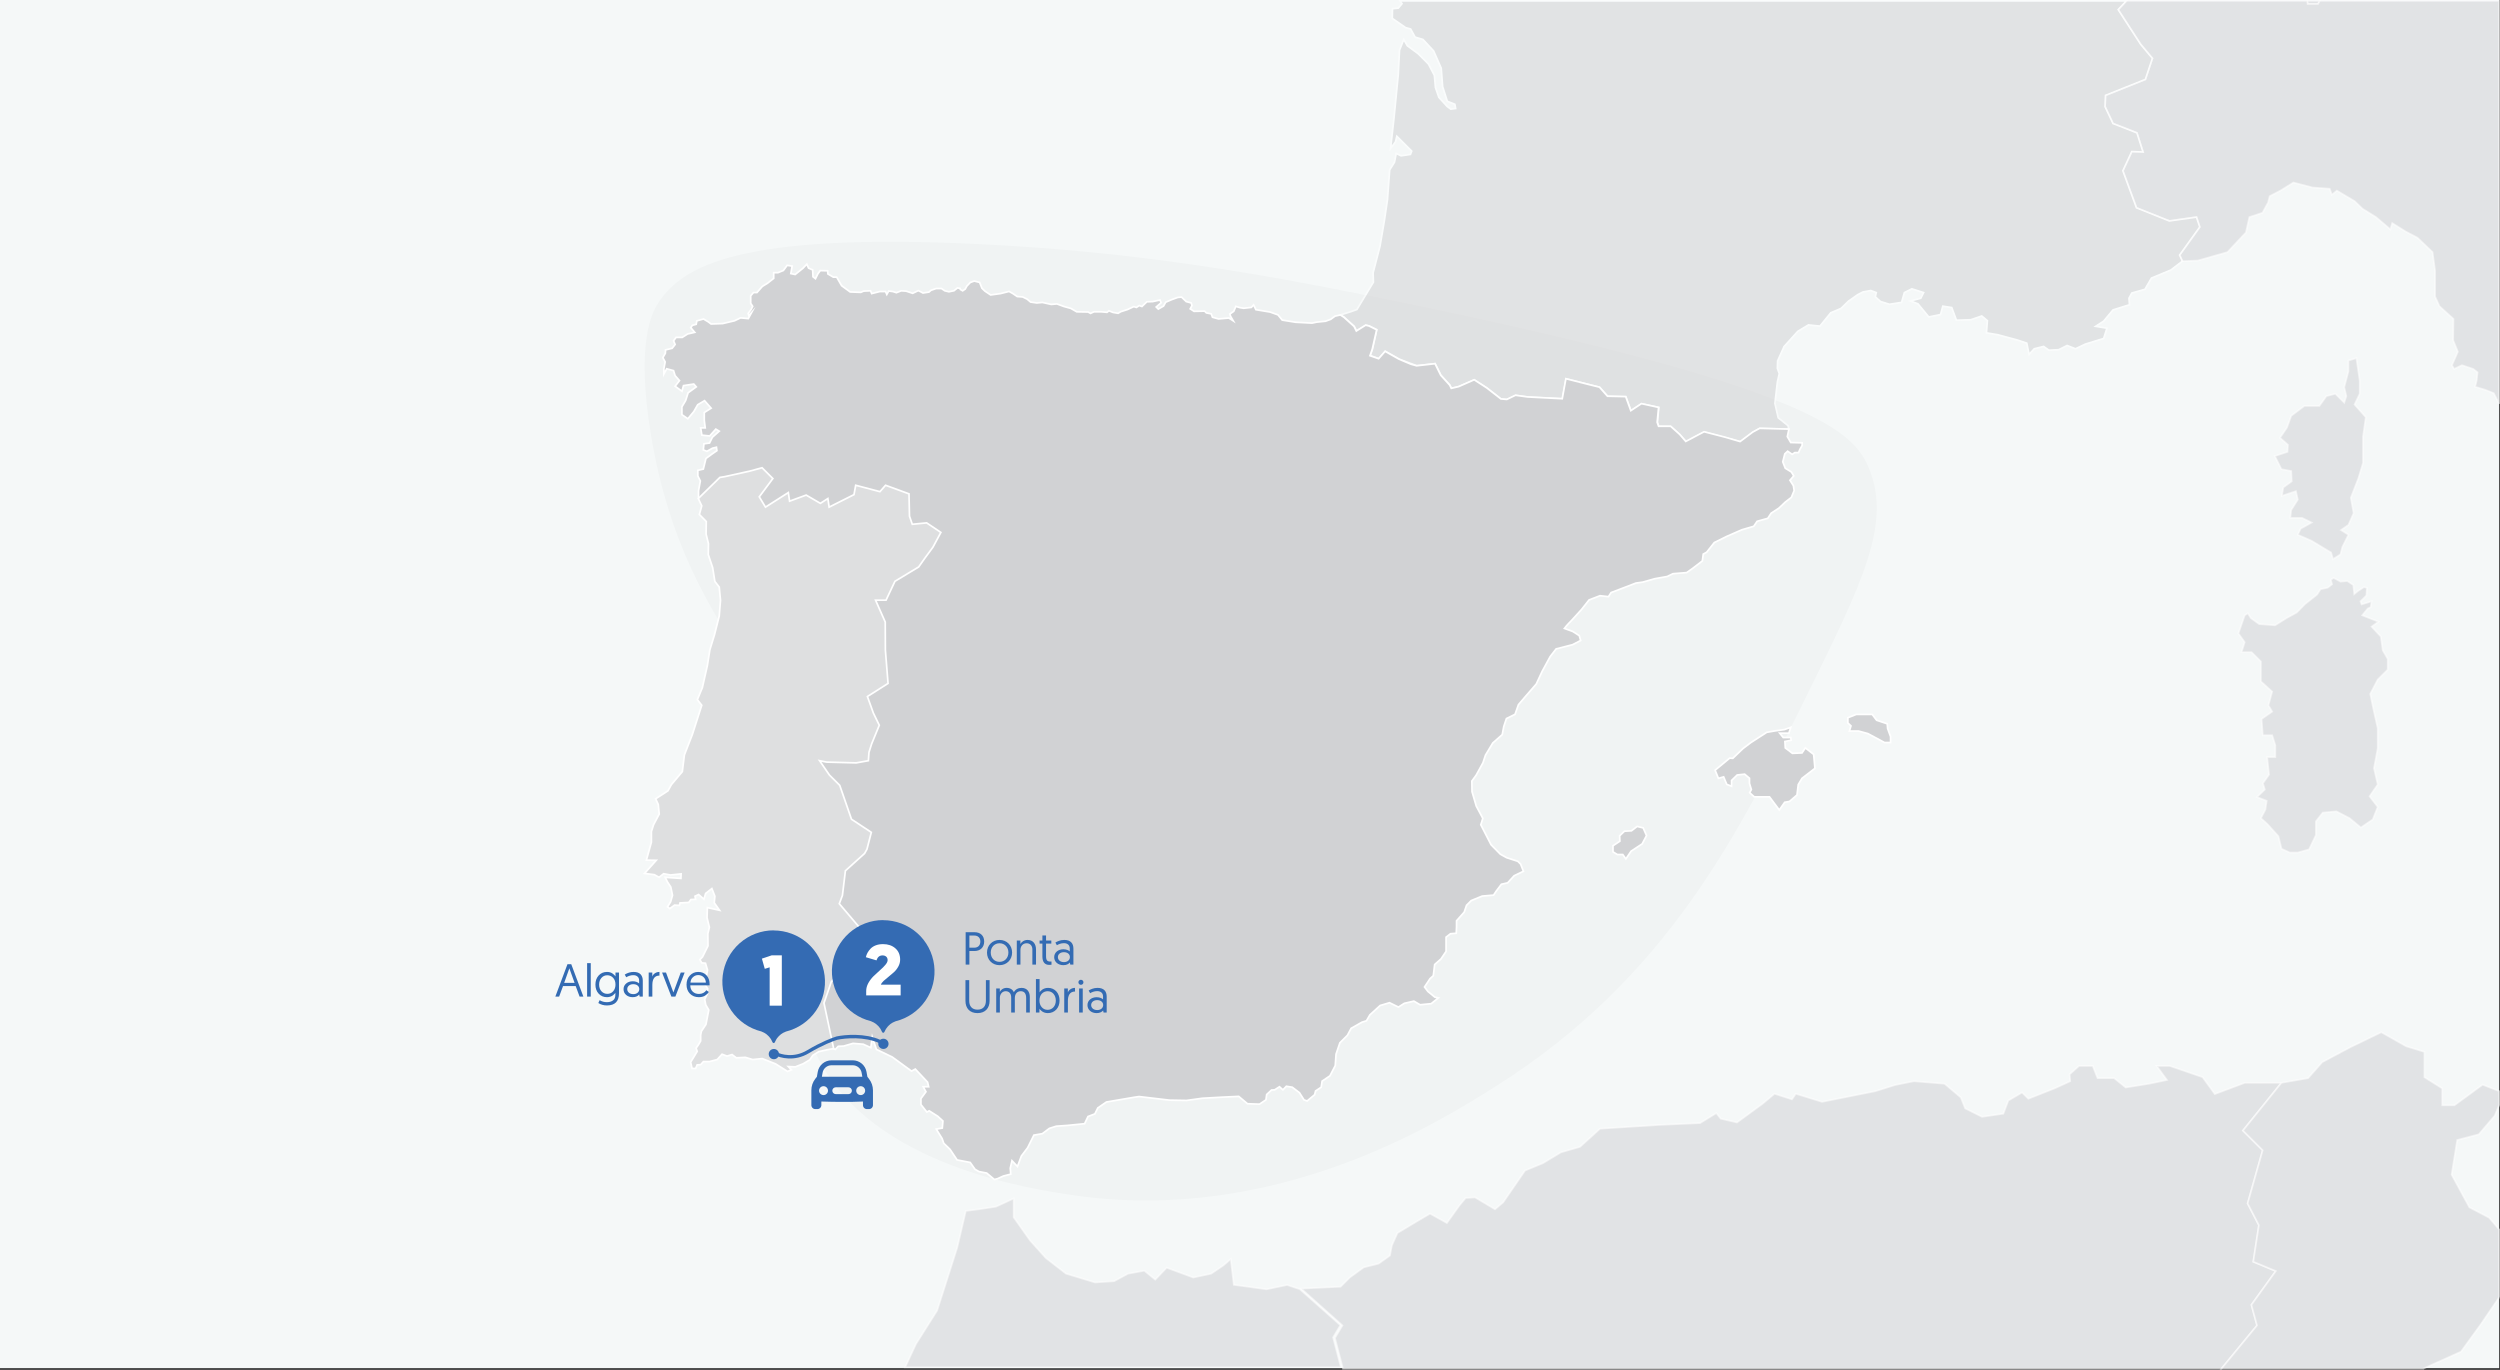 <svg width="730" height="400" viewBox="0 0 730 400" fill="none" xmlns="http://www.w3.org/2000/svg">
<rect x="0" y="0" width="730" height="400" fill="#333333" stroke="none"/>
<g clip-path="url(#clip0_43_188)">
<path d="M729.75 0H0V399.501H729.75V0Z" fill="#F5F8F8"/>
<path opacity="0.55" d="M673.719 0.25L673.839 1.179H676.848L677.378 0.25H673.719Z" fill="#D1D2D4" stroke="white" stroke-width="0.5" stroke-miterlimit="10"/>
<path opacity="0.55" d="M655.446 179.674L653.616 184.966L655.446 187.513L654.526 190.439H657.455L660.184 193.165V198.966L663.473 201.962L662.383 205.956L663.473 207.784L660.374 209.951L660.734 214.694H663.473L664.392 217.61V221.075H662.013L662.563 226.178L660.774 228.734L661.324 230.551L659.044 232.748L661.873 233.837L661.503 236.393L660.184 238.91L662.013 240.547L665.302 244.192L666.212 247.837L668.591 248.935H670.96L674.249 248.027L676.248 243.833V239.838L678.248 237.282L682.246 236.922L686.085 238.92L689.374 241.646L692.843 239.279L694.302 235.634L691.923 232.529L694.302 229.064L693.203 224.32L694.302 218.489V212.687L693.023 206.995L692.113 202.621L694.302 198.427L697.221 195.511V192.406L695.762 189.889L695.212 185.895L692.503 182.989L694.502 181.531L689.764 179.674L691.403 177.677L692.233 177.317L692.503 175.58L689.584 176.488L689.264 175.58C689.872 175.037 690.45 174.46 690.993 173.852C690.993 173.712 691.133 171.655 691.133 171.655L690.264 171.436L688.484 172.614L687.435 173.483L687.165 170.837L685.425 169.658L683.426 169.838L681.427 168.74L680.597 169.289L680.967 170.607L679.687 171.605L677.588 172.055L676.588 173.613L673.07 176.389L670.65 178.855L667.651 180.493L664.323 182.59L659.664 182.23L657.245 180.493L656.385 179.085L655.446 179.674Z" fill="#D1D2D4" stroke="white" stroke-width="0.5" stroke-miterlimit="10"/>
<path opacity="0.55" d="M685.745 105.27V108.416L684.516 113.059L685.135 115.665L684.516 117.572L681.916 114.976L679.307 115.665L677.258 118.531H672.88L669.041 121.407L667.811 124.822L665.762 127.838L668.081 129.885L667.951 131.942L664.253 133.17L666.172 136.995L669.041 137.544L669.181 140.55L666.712 142.337L666.302 144.794L670.41 143.426L670.96 145.892L669.041 148.898L668.771 151.225H672.19L674.999 152.593L671.78 154.37L670.96 156.147L674.999 157.925L680.677 161.34L681.227 163.257L683.416 161.889L683.966 159.702L685.745 156.147L683.556 154.779L685.745 153.272L687.255 149.856L686.435 145.343L688.624 139.731L689.994 135.217V127.558L690.813 121.816L687.525 118.122L689.034 114.976V111.152L688.074 104.581L685.745 105.27Z" fill="#D1D2D4" stroke="white" stroke-width="0.5" stroke-miterlimit="10"/>
<path opacity="0.55" d="M729.75 0.25H677.378L676.848 1.178H673.839L673.719 0.25H620.927L618.518 2.816L625.086 12.942L628.515 17.046L626.455 23.197L614.819 27.85L614.68 31.136L617.009 36.059L623.996 38.795L625.776 44.397L622.487 44.267L619.888 49.869L623.856 60.674L633.443 64.508L641.38 63.39L642.34 66.286L636.452 74.494L637.272 76.271L641.75 76.082L650.417 73.625L655.805 67.883L656.815 63.39L660.644 62.132L662.283 59.126L662.743 57.298L666.032 55.571L669.681 53.294L675.249 54.752L680.267 55.111L680.907 56.849L682.366 55.661L687.575 58.756L689.854 60.953L693.782 63.39L697.981 66.965L698.531 65.147L702.449 67.604L705.918 69.431L710.307 73.625L711.037 79.007V86.577L712.316 89.403L716.415 93.137L716.325 99.338L717.694 102.714L715.965 106.638L716.605 107.727L718.884 106.638L722.173 107.727L723.452 108.735L723.172 111.192L722.722 112.929L725.731 113.838L728.201 114.836L729.57 117.533L729.75 117.622V0.25Z" fill="#D1D2D4" stroke="white" stroke-width="0.5" stroke-miterlimit="10"/>
<path opacity="0.02" d="M285.442 71.258C215.946 67.933 199.542 77.689 192.474 88.064C190.705 90.641 185.407 99.278 190.165 127.478C200.701 189.77 235.399 199.655 239.698 249.005C242.497 281.189 228.802 289.208 239.098 309.319C255.093 340.615 301.607 347.265 313.693 349.043C372.892 357.56 420.436 327.503 436.93 317.088C486.913 285.483 507.786 243.193 527.339 203.55C543.984 169.818 552.331 152.962 545.773 136.855C541.455 126.23 530.228 113.139 406.681 87.785C368.534 79.946 332.006 73.475 285.442 71.258Z" fill="#010101"/>
<g opacity="0.55">
<path d="M641.38 63.39L633.443 64.508L623.856 60.674L619.888 49.869L622.487 44.267L625.776 44.397L623.996 38.795L617.009 36.059L614.68 31.136L614.819 27.85L626.455 23.197L628.515 17.046L625.086 12.942L618.518 2.816L620.927 0.25H408.83L409.38 1.089L408.29 2.367L406.601 2.546L406.551 5.372L410.429 8.059L411.899 8.468L413.218 10.845L415.498 11.524L418.607 14.859L420.836 19.912L421.246 25.294L422.615 29.578L424.815 30.447L425.044 31.675L423.625 31.865L422.575 31.086L420.156 28.439L419.156 25.574L418.837 22.009L417.097 18.683L414.088 15.678L410.939 13.351L409.89 11.524L408.65 14.669L408.29 21.829L407.051 34.411L406.051 43.348L407.47 41.431L407.88 39.793L412.219 44.127L411.849 45.086L409.11 45.495L407.69 44.806L407.191 47.362L405.781 49.599L405.141 58.307L404.232 64.458L402.952 71.938L400.943 79.647L401.033 82.383L396.214 90.381L394.295 91.06L391.416 91.949L392.446 92.588L395.435 95.294L396.104 96.632L398.813 94.935L399.813 95.174L402.032 96.273L400.753 101.925L400.093 103.832L402.612 104.721L404.502 102.564L408.58 104.871L413.688 106.788L419.076 106.179L420.746 109.554L423.365 112.44L423.825 113.378L425.984 112.869L430.513 110.922L434.171 113.289L438.31 116.514L440.039 116.664L442.568 115.446L446.097 115.935L456.224 116.454L457.293 110.612L467.09 113.079L469.439 115.725L474.757 115.845L476.247 119.949L479.356 117.892L484.374 118.99L483.964 123.324L484.374 124.503L487.893 124.553L490.532 126.919L492.321 128.976L497.66 126.15L508.196 129.016L511.895 126.24L513.814 125.102L522.351 125.321L522.101 124.293L519.242 121.986L518.273 117.792L519.002 111.531L519.552 109.095L519.002 107.577L519.062 105.39L520.952 101.196L524.96 96.752L528.069 94.875L531.418 95.234L534.577 91.34L537.566 90.072L539.755 87.945L542.434 86.057L543.954 85.269L546.263 84.839L547.862 85.438L547.593 86.666L549.092 88.035L551.701 88.853L555.26 88.304L556.08 85.438L558.269 84.34L561.688 85.438L560.868 87.076L557.859 87.895L560.048 88.714L563.197 92.548L566.626 91.859L567.306 89.403L569.905 89.812L571.274 93.507L575.473 93.367L578.672 92.269L580.311 93.637L580.041 97.192L583.33 97.741L588.938 99.249L591.817 100.207L592.497 103.493L594.007 101.845L596.746 101.166L598.255 102.254L601.124 102.124L603.593 100.886L606.052 101.845L608.931 100.477L614.27 98.839L615.229 95.834L611.94 95.284L614.27 93.776L617.009 90.491L621.807 88.993L621.667 87.076L622.487 85.568L626.325 84.48L628.235 81.194L633.853 78.868L637.272 76.271L636.452 74.494L642.34 66.286L641.38 63.39Z" fill="#D1D2D4" stroke="white" stroke-width="0.5" stroke-miterlimit="10"/>
</g>
<path d="M472.998 245.63L470.989 246.968V248.736L472.268 249.524H473.848L474.757 250.803L476.277 248.546L479.506 246.419L480.785 243.992L479.806 241.745L478.046 241.316L476.397 242.594L474.338 242.714L472.938 244.052L472.998 245.63Z" fill="#D1D2D4" stroke="white" stroke-width="0.5" stroke-miterlimit="10"/>
<path d="M539.575 209.581V211.099L540.485 211.958L540.025 213.476H542.734L545.413 214.205L550.282 216.821H552.051V215.113L551.191 212.747L551.071 211.349L547.972 210.31L546.693 208.613H542.004L539.575 209.581Z" fill="#D1D2D4" stroke="white" stroke-width="0.5" stroke-miterlimit="10"/>
<path d="M500.809 224.899L501.778 227.276L503.298 226.847L504.217 229.034L505.617 229.583V227.885L507.256 226.297L509.446 226.058L510.845 227.246V228.734L511.395 230.551L510.905 231.47L512.245 232.678H516.693L519.552 236.513L521.132 234.266L522.531 234.017L524.72 232.139L525.09 229.094L526.18 227.276L529.959 224.36L529.589 220.286L527.16 218.399L526.18 219.857L523.381 219.977L521.311 218.399L521.192 216.511L523.021 216.152L522.901 215.353H520.702L519.672 214.085H522.351L522.901 212.377L521.012 213.046L518.333 213.416L515.893 213.835L511.275 216.821L508.956 218.579L505.977 221.434L505.067 221.375L500.809 224.899Z" fill="#D1D2D4" stroke="white" stroke-width="0.5" stroke-miterlimit="10"/>
<path d="M290.361 344.419L288.111 342.532L285.862 342.102L284.702 341.433L283.303 339.436L279.474 338.697L277.405 335.602L275.576 333.834L275.086 332.436L273.386 329.7L275.146 329.401L275.336 327.333L273.806 325.935L271.317 324.358L270.647 324.717L268.908 322.53V320.793L270.377 318.796L269.578 317.338H271.167L270.857 316L267.268 312.165L266.169 312.764L260.511 308.64L255.912 306.423L254.703 302.818L254.273 305.914L252.084 304.915L249.085 304.666L246.346 305.455L244.766 305.525L243.906 306.433L242.147 305.824L238.978 290.995L243.547 262.356L242.997 230.561L237.829 222.233L238.678 214.884L253.893 199.905L253.643 175.1L262.31 166.013L270.157 155.379L229.022 150.276L204.03 145.622L203.97 145.053V143.306L204.5 140.44L203.77 138.982V137.334L205.37 136.975L206.139 133.869L208.199 132.371L209.338 131.592L209.198 130.594L208.059 130.864L206.419 131.782L205.37 131.373L205.55 129.595L207.189 129.366L208.019 127.678L210.018 125.901L209.018 125.301L207.229 127.299L204.95 127.069L204.59 124.932H205.929L205.65 122.745V120.458L207.649 119.19L205.73 116.993L203.73 118.182L202.591 120.179L200.851 122.276L199.112 121.077V118.801L200.201 116.973L200.931 114.697L203.31 112.969L202.581 112.14L199.582 112.6L199.132 114.237L197.132 112.779L198.412 111.142L197.132 109.684L196.673 108.226L194.673 107.677L193.854 109.224V107.677L194.223 105.679L193.554 104.431L194.283 103.163L194.343 102.164L196.263 101.705L197.142 100.587L196.683 99.518L197.412 98.52H199.212L200.791 97.521L202.861 97.042L201.701 95.674L202.161 95.005L203.29 94.695L203.47 93.697L205.42 93.147L206.789 93.966L207.639 94.605L211.018 94.485L214.487 93.666L216.246 92.818L218.505 93.027L219.445 91.29L218.655 92.149L218.475 91.51L219.325 90.381L219.785 89.442L219.205 88.584V86.367L220.025 85.428H221.024L222.604 83.631L224.133 82.692L225.923 81.284V79.617H227.172L228.752 78.978L229.851 77.48L231.311 77.699L230.921 79.886L232.19 80.156L234.45 78.338L235.589 77.14L236.109 78.298L237.299 78.808L237.389 80.805L238.118 81.384L238.818 79.956L239.518 79.017L241.677 79.077L241.737 79.986L243.317 80.925H244.316L245.746 83.421L248.245 85.249L251.344 85.368L252.194 84.999L254.193 84.909L254.533 85.728L256.912 85.129H258.581L258.951 85.978L259.501 84.979L260.751 85.139L261.75 85.468L263.15 84.919L264.579 85.009L266.499 85.648L268.138 84.859L268.838 85.199L269.508 85.558L271.247 85.288L271.857 84.769L273.346 84.25H274.896L275.896 84.919L277.085 85.199L278.575 84.889L279.574 84.07L280.304 84.19L280.424 84.529L281.094 84.919L281.853 84.4L282.313 83.551L283.313 82.492L284.473 82.063L286.052 82.463L286.722 84.16L287.602 85.009L289.271 86.127L292.16 85.728L294.649 85.099L295.719 85.698L297.028 86.587L298.608 86.706L299.917 87.346L300.917 88.194L302.736 88.464L304.386 88.314L306.965 88.893L308.614 88.743L310.684 89.502L312.683 90.052L314.412 91.05L317.731 91.11L318.431 91.51L319.431 91.05H321.62L323.239 91.2L323.819 90.751L324.999 91.23L326.488 91.48L327.248 91.02L329.247 90.381L331.077 89.532L331.836 89.772L332.656 89.223L333.446 89.502L334.885 88.124L336.585 88.064L338.714 87.605L339.054 88.394L337.614 89.642L338.224 90.251L339.754 89.373L340.383 88.244L342.153 87.485L343.922 86.846L345.012 86.756L346.381 88.064L347.811 88.454L348.061 89.183L347.541 90.181L348.661 90.91L351.74 90.85L352.259 91.37L353.659 91.639L354.049 92.638L355.818 93.127L358.817 92.858L360.097 93.677L359.337 92.368L359.117 91.699L360.247 90.91L360.676 89.912L360.856 89.463L362.016 89.822L363.136 90.012L365.395 89.762L366.055 89.033L366.724 90.431L370.873 91.12L373.162 91.939L374.412 93.467L378.33 94.096L383.109 94.346L384.448 94.066L387.067 93.796L388.557 93.247L389.837 92.308L391.386 91.969L392.386 92.608L395.385 95.314L396.054 96.652L398.763 94.955L399.763 95.194L401.982 96.293L400.703 101.945L400.033 103.862L402.562 104.741L404.451 102.584L408.53 104.891L411.999 106.348L413.638 106.808L419.027 106.199L420.696 109.574L423.315 112.46L423.775 113.398L425.934 112.889L430.463 110.892L434.121 113.259L438.26 116.484L439.989 116.634L442.518 115.416L446.047 115.905L456.174 116.424L457.243 110.582L463.721 112.23L467.04 113.049L469.379 115.695L474.707 115.815L476.197 119.919L479.306 117.862L484.304 118.96L483.894 123.294L484.304 124.473H487.823L490.462 126.839L492.241 128.896L497.59 126.07L503.588 127.618L508.106 128.936L511.805 126.16L513.824 125.072L522.361 125.301L521.901 127.488L522.901 129.216L526.23 129.306V130.065L525.55 131.253L525.18 132.162H524.091L523.311 132.671L521.991 131.752L521.162 132.531L520.572 134.858L521.301 136.725L523.081 137.824L523.771 138.962L522.671 140.24L523.671 141.828L523.891 143.246L523.071 145.243L521.341 146.571L519.422 148.389L517.183 149.846L516.183 151.354L513.084 152.223L512.085 153.681L508.656 154.68L504.277 156.597L500.579 158.424L498.349 161.25L497.35 161.799L497.08 163.797L494.191 166.013L492.501 167.202L488.503 167.521L486.823 168.34L483.215 168.979L479.696 169.978L477.696 170.257L474.368 171.536L470.439 173.033L469.669 174.222L467.2 173.952L464.011 175.18L461.782 177.996C461.782 177.996 458.133 182.051 457.993 182.1C457.566 182.543 457.169 183.014 456.804 183.508L459.223 184.377L461.142 185.605L461.552 187.023L459.183 188.252L454.384 189.48L452.655 191.717L450.326 196.001L448.586 199.735L445.487 203.3L443.388 205.757L442.389 208.583L439.879 209.821L439.1 212.138L438.65 214.514L435.901 216.941L433.761 220.496L433.022 222.733L431.022 226.377L429.783 228.065L429.833 231.171L431.062 235.365L432.982 238.969L432.392 240.837L435.391 246.668L438.13 249.454L439.959 250.453L443.198 251.502L444.018 252.32L444.838 254.417L442.149 255.696L440.229 257.793L438.41 258.202L436.9 260.199L436.121 261.377L432.792 261.657L429.593 262.975L428.233 264.343L427.544 266.34L425.314 268.867V270.644L425.224 272.512L423.535 272.651L422.255 273.65V277.804L420.746 280.031L418.927 281.629L418.517 284.914L417.597 285.733L415.958 288.199L416.957 289.517L418.957 291.155L420.006 291.385L417.907 293.072L414.668 293.392L412.859 292.333L410.07 292.972L408.34 294.071L405.741 292.793L403.002 293.612L400.003 296.348L399.003 298.075L397.684 298.485L394.535 300.272L393.435 302.319L391.246 304.506L390.126 307.811L389.896 311.147L388.347 314.142L386.058 315.69L385.788 317.468L384.148 318.556L383.869 319.654L381.679 321.482L380.77 321.162L379.44 319.065L377.341 317.468L375.611 317.188L374.612 318.236L373.612 317.328L372.193 318.236L371.283 318.286L369.873 319.594L369.653 321.152L367.774 322.42L364.265 322.291L361.706 320.144L356.868 320.373L351.07 320.693L346.461 321.332L341.463 321.242L332.606 320.194L331.057 320.423L323.069 321.791L320.56 323.519L319.701 325.256L317.701 326.025L316.702 328.122L311.703 328.622L308.414 328.851L306.415 329.49L304.356 331.038L301.897 331.458L300.067 335.142L298.238 337.559L297.098 340.615L295.499 338.927L294.999 341.114L295.139 342.851L292.99 343.401L291.3 344.169L290.361 344.419Z" fill="#D1D2D4" stroke="white" stroke-width="0.5" stroke-miterlimit="10"/>
<path d="M204.59 302.229V303.957L203.95 305.055L203.26 306.054L203.58 307.012L202.581 308.66L201.661 310.158L202.081 311.985H203.12L203.58 310.937L204.59 310.887L205.41 309.978H207.189L209.428 309.389L210.838 307.831L212.297 308.381L213.757 307.931L214.996 308.88L217.645 308.75L219.785 309.389L222.574 309.109L226.492 310.667L229.961 312.854L231.101 312.395L230.191 311.436L232.24 311.526L234.53 310.617L236.449 309.479L237.359 308.151L239.048 307.102L241.607 306.513L243.427 306.194L240.598 292.883L242.747 286.681L250.864 277.654L253.973 277.924L255.752 271.453L252.604 272.771L245.076 263.884L245.986 261.467L246.855 254.268L252.464 249.205L253.153 247.967L254.423 243.044L248.635 239.219L245.206 229.323L242.197 226.317L239.318 222.123L241.377 222.533L250.004 222.763L253.563 222.123L253.743 219.657L254.523 217.2L256.752 211.768L255.023 208.213L253.283 203.38L259.311 199.556L258.531 189.8L258.491 181.631L255.662 175.25H258.721L261.321 169.738L268.258 165.544L269.988 163.078L272.407 159.792L274.736 155.468L270.587 152.682L266.389 153.092L265.569 150.725L265.429 144.205L258.581 141.698L256.942 143.565L249.864 141.698L249.365 144.434L242.107 148.079L241.737 145.573L239.548 146.981L235.399 144.564L230.561 146.341L230.191 143.835L223.523 148.079L221.704 145.073L225.673 139.731L222.524 136.585L219.005 137.544L211.618 139.182L210.198 139.411L203.9 145.573L204.91 147.71L204.22 150.226L206.229 152.273L206.179 155.968L206.869 158.744L206.819 161.939L208.099 165.764L208.739 169.778L210.018 171.426L210.388 175.3L210.018 179.854L208.649 185.286L207.279 189.75L206.549 194.353L205.09 200.784L203.63 204.299L204.91 205.937L202.171 214.464L199.842 220.436L199.242 225.309L196.053 229.094L195.043 230.921L191.444 233.248L192.214 234.885L192.494 237.711L190.845 240.817L190.205 242.824V245.92L188.745 251.162L191.624 251.212L188.196 255.037L191.075 255.406L192.444 256.175L193.774 255.126L195.773 255.496L198.882 255.176L198.832 256.494L194.223 256.175L194.913 257.543L195.873 259.011L196.373 261.427L195.823 263.335L194.913 264.793L195.593 265.302L196.963 264.293L198.382 264.383L198.562 263.654L201.121 263.514L201.761 262.656L203.12 262.606L202.941 261.697L203.99 261.198L205.55 262.566L206.049 260.878L207.869 259.46L208.739 261.697L208.559 263.614L210.108 265.801L206.549 265.022L206.459 267.988L207.139 270.764L206.689 272.641L206.729 276.196L205.13 279.432L204.36 280.211L204.91 281.159L205.999 281.259L206.599 283.266L205.959 286.542L205.909 287.59L206.639 288.689L206.549 290.146L205.77 291.834L206.089 293.432L206.959 294.93L206.139 299.124L204.81 301.131L204.59 302.229Z" fill="#DEDFE0" stroke="white" stroke-width="0.5" stroke-miterlimit="10"/>
<path opacity="0.55" d="M389.806 390.683L392.146 399.68H648.638L648.918 399.341L659.044 387.028L657.405 381.017L664.522 371.161L657.955 368.425L659.594 357.76L656.305 351.409L660.694 335.871L654.936 330.13L666.172 316.179H659.874H655.486L646.729 319.465L643.16 314.542L633.583 311.256H629.744L632.753 315.361L627.555 316.449L620.707 317.547L617.319 314.811H612.49L611.081 311.256H607.062L604.323 313.713L604.503 315.72L600.124 317.727L592.277 320.833L590.448 319.005L586.429 321.372L584.97 325.207L578.762 326.115L573.833 323.659L572.554 320.463L567.806 316.449L558.859 315.72L553.39 316.818L547.542 318.646L532.028 321.741L524.36 319.375L523.261 321.013L518.153 319.375L514.684 322.291L507.196 327.763L502.448 326.664L501.168 325.027L496.42 327.943L484.194 328.492L467.21 329.58L461.372 334.873L455.734 336.51L450.596 339.616L445.307 341.803L438.91 351.1L436.54 353.107L430.702 349.642L427.963 349.821L426.134 352.018L422.485 357.121L417.557 354.385L413.538 356.752L408.06 360.037L406.421 363.682L405.871 366.608L402.582 368.974L398.204 370.073L394.185 372.988L391.446 375.725L379.94 376.274L391.996 387.028L389.806 390.683Z" fill="#D1D2D4" stroke="white" stroke-width="0.5" stroke-miterlimit="10"/>
<path opacity="0.55" d="M389.313 390.425L389.258 390.515L389.285 390.617L391.542 399.251H264.301L267.448 392.481L273.627 382.704L273.644 382.677L273.654 382.646L279.501 364.325L279.504 364.316L279.507 364.306L282.016 353.602L286.043 353.078L286.043 353.078L286.048 353.077L290.796 352.352L290.831 352.347L290.864 352.332L295.986 349.955V355.362V355.442L296.032 355.506L300.78 362.219L300.788 362.231L300.798 362.242L305.366 367.326L305.381 367.343L305.399 367.356L311.236 371.884L311.273 371.913L311.317 371.926L319.714 374.468L319.757 374.481L319.803 374.478L325.281 374.111L325.335 374.107L325.383 374.081L329.366 371.926L334.141 371.05L337.151 373.509L337.33 373.655L337.489 373.488L340.665 370.171L348.357 373.014L348.425 373.039L348.496 373.024L353.614 371.931L353.662 371.921L353.702 371.894L357.171 369.54L357.182 369.533L357.193 369.523L359.377 367.653L360.251 374.983L360.274 375.175L360.465 375.202L369.771 376.473L369.814 376.478L369.857 376.47L375.818 375.212L379.533 376.446L391.394 386.968L389.313 390.425Z" fill="#D1D2D4" stroke="white" stroke-width="0.5" stroke-miterlimit="10"/>
<path opacity="0.55" d="M729.75 359.038L726.831 355.573L721.073 352.558L715.875 342.991L717.514 332.866L723.812 331.228L728.471 325.756L729.75 322.68V318.616L724.912 316.729L716.695 322.74H713.136V317.817L707.928 314.542V307.152L702.589 305.515L695.332 301.41L686.295 305.784L678.078 310.158L673.969 314.811L666.172 316.179L654.936 330.13L660.694 335.871L656.305 351.409L659.594 357.76L657.955 368.425L664.522 371.161L657.405 381.017L659.044 387.028L648.638 399.68H707.638L707.658 399.61L718.614 394.687L724.362 386.759L729.57 379.1L729.75 378.58V359.038Z" fill="#D1D2D4" stroke="white" stroke-width="0.5" stroke-miterlimit="10"/>
<path d="M225.966 309.293C226.794 309.293 227.466 308.623 227.466 307.795C227.466 306.968 226.794 306.297 225.966 306.297C225.138 306.297 224.467 306.968 224.467 307.795C224.467 308.623 225.138 309.293 225.966 309.293Z" fill="#346BB3"/>
<path d="M225.936 271.66C222.273 271.657 218.735 272.994 215.99 275.418C213.246 277.843 211.484 281.188 211.039 284.821C210.594 288.454 211.495 292.124 213.573 295.139C215.651 298.153 218.761 300.304 222.317 301.184C222.6 301.296 222.877 301.422 223.147 301.563C223.601 301.809 224.013 302.126 224.367 302.502L224.617 302.762C224.8 302.962 224.964 303.18 225.107 303.411L225.256 303.7L225.436 304.06L225.596 304.37C225.626 304.429 225.672 304.479 225.728 304.515C225.784 304.55 225.85 304.569 225.916 304.569C225.98 304.569 226.043 304.551 226.098 304.518C226.152 304.484 226.197 304.436 226.226 304.38L226.376 304.09L226.556 303.73C226.603 303.631 226.657 303.534 226.716 303.441C226.856 303.207 227.02 302.99 227.206 302.792L227.446 302.532C227.801 302.158 228.213 301.841 228.665 301.593C228.938 301.45 229.218 301.324 229.505 301.213C233.062 300.333 236.173 298.182 238.251 295.167C240.329 292.151 241.23 288.479 240.783 284.846C240.336 281.212 238.573 277.867 235.827 275.443C233.08 273.02 229.541 271.685 225.876 271.69L225.936 271.66Z" fill="#346BB3"/>
<path d="M228.291 278.952V293.652H224.742V282.459L223.314 282.9L222.474 279.918L225.351 278.952H228.291Z" fill="white"/>
<path d="M257.955 306.297C258.783 306.297 259.455 305.626 259.455 304.799C259.455 303.972 258.783 303.301 257.955 303.301C257.127 303.301 256.456 303.972 256.456 304.799C256.456 305.626 257.127 306.297 257.955 306.297Z" fill="#346BB3"/>
<path d="M257.925 268.664C254.262 268.661 250.724 269.998 247.979 272.422C245.235 274.847 243.473 278.191 243.028 281.824C242.583 285.458 243.484 289.128 245.562 292.142C247.64 295.157 250.75 297.307 254.307 298.187C254.589 298.299 254.866 298.426 255.136 298.567C255.59 298.813 256.002 299.13 256.356 299.506L256.606 299.765C256.789 299.966 256.953 300.184 257.096 300.414L257.246 300.704L257.425 301.064L257.585 301.373C257.615 301.433 257.661 301.483 257.717 301.518C257.774 301.554 257.839 301.573 257.905 301.573C257.969 301.573 258.032 301.555 258.087 301.522C258.141 301.488 258.186 301.44 258.215 301.383L258.365 301.094L258.545 300.734C258.592 300.634 258.646 300.538 258.705 300.444C258.845 300.211 259.009 299.994 259.195 299.795L259.435 299.536C259.79 299.162 260.202 298.845 260.654 298.597C260.927 298.454 261.207 298.328 261.494 298.217C265.051 297.337 268.162 295.186 270.24 292.17C272.318 289.155 273.219 285.483 272.772 281.849C272.325 278.216 270.562 274.871 267.816 272.447C265.069 270.023 261.53 268.688 257.865 268.694L257.925 268.664Z" fill="#346BB3"/>
<path d="M262.987 290.655H252.928V289.374C252.928 288.59 253.138 287.813 253.558 287.043C253.992 286.273 254.517 285.587 255.133 284.985C255.749 284.383 256.365 283.816 256.981 283.284C257.597 282.752 258.115 282.234 258.535 281.73C258.969 281.212 259.186 280.757 259.186 280.365C259.186 279.931 259.053 279.595 258.787 279.357C258.521 279.105 258.157 278.979 257.695 278.979C256.827 278.979 256.239 279.462 255.931 280.428L252.823 279.504C252.935 279.056 253.096 278.629 253.306 278.223C253.53 277.817 253.831 277.411 254.209 277.005C254.601 276.599 255.105 276.277 255.721 276.039C256.351 275.801 257.058 275.682 257.842 275.682C259.312 275.682 260.509 276.088 261.433 276.9C262.371 277.712 262.84 278.818 262.84 280.218C262.84 280.918 262.665 281.583 262.315 282.213C261.979 282.843 261.552 283.396 261.034 283.872C260.53 284.334 260.019 284.768 259.501 285.174C258.983 285.58 258.5 285.986 258.052 286.392C257.618 286.798 257.338 287.176 257.212 287.526H262.987V290.655Z" fill="white"/>
<path d="M226.422 307.615C227.922 308.448 231.921 309.513 235.919 307.116C239.918 304.719 243.25 303.454 244.416 303.121C246.749 302.622 252.514 302.122 256.912 304.12" stroke="#346BB3"/>
<path d="M168.102 287.935H164.403L163.269 291H162.162L165.699 281.55H166.806L170.343 291H169.236L168.102 287.935ZM167.778 286.99L166.253 282.751L164.741 286.99H167.778ZM171.435 291V281.239H172.501V291H171.435ZM174.713 292.89L175.091 292.053C175.739 292.44 176.445 292.634 177.21 292.634C177.939 292.634 178.533 292.463 178.992 292.121C179.451 291.788 179.681 291.252 179.681 290.514V289.893C179.618 289.992 179.537 290.1 179.438 290.217C179.339 290.325 179.19 290.46 178.992 290.622C178.794 290.784 178.542 290.914 178.236 291.014C177.939 291.122 177.611 291.176 177.251 291.176C176.252 291.176 175.437 290.833 174.807 290.149C174.177 289.465 173.862 288.583 173.862 287.503C173.862 286.423 174.177 285.537 174.807 284.844C175.437 284.151 176.247 283.804 177.237 283.804C177.867 283.804 178.394 283.948 178.817 284.236C179.24 284.524 179.541 284.817 179.721 285.114V283.98H180.747V290.028C180.747 292.404 179.573 293.592 177.224 293.592C176.306 293.592 175.469 293.358 174.713 292.89ZM179.721 287.503C179.721 286.675 179.492 286.014 179.033 285.519C178.574 285.024 178.002 284.776 177.318 284.776C176.634 284.776 176.067 285.033 175.617 285.546C175.167 286.05 174.942 286.702 174.942 287.503C174.942 288.304 175.172 288.957 175.631 289.461C176.09 289.956 176.661 290.203 177.345 290.203C178.056 290.203 178.628 289.947 179.06 289.434C179.501 288.921 179.721 288.277 179.721 287.503ZM182.076 288.84C182.076 288.174 182.328 287.625 182.832 287.193C183.336 286.752 183.984 286.531 184.776 286.531C185.19 286.531 185.559 286.594 185.883 286.72C186.216 286.846 186.464 286.995 186.626 287.166V286.302C186.626 285.816 186.473 285.438 186.167 285.168C185.861 284.889 185.447 284.749 184.925 284.749C184.232 284.749 183.543 284.952 182.859 285.357L182.427 284.574C183.246 284.061 184.11 283.804 185.019 283.804C185.937 283.804 186.612 284.034 187.044 284.493C187.476 284.952 187.692 285.577 187.692 286.369V291H186.774L186.653 290.406C186.203 290.919 185.568 291.176 184.749 291.176C183.975 291.176 183.336 290.96 182.832 290.527C182.328 290.086 182.076 289.524 182.076 288.84ZM183.642 287.8C183.318 288.07 183.156 288.412 183.156 288.826C183.156 289.24 183.318 289.587 183.642 289.866C183.966 290.145 184.394 290.284 184.925 290.284C185.438 290.284 185.856 290.149 186.18 289.879C186.504 289.6 186.666 289.249 186.666 288.826C186.666 288.385 186.504 288.034 186.18 287.773C185.865 287.512 185.442 287.382 184.911 287.382C184.389 287.382 183.966 287.521 183.642 287.8ZM192.563 283.804V284.871C191.177 284.871 190.484 285.793 190.484 287.638V291H189.417V283.98H190.47V285.154C190.596 284.776 190.848 284.457 191.226 284.196C191.613 283.935 192.059 283.804 192.563 283.804ZM197.214 291H196.04L193.326 283.98H194.474L196.634 289.798L198.78 283.98H199.914L197.214 291ZM200.467 287.517C200.467 286.419 200.796 285.528 201.453 284.844C202.11 284.151 202.915 283.804 203.869 283.804C204.886 283.804 205.696 284.137 206.299 284.803C206.902 285.46 207.204 286.324 207.204 287.395C207.204 287.521 207.199 287.629 207.19 287.719H201.561C201.57 288.493 201.808 289.105 202.276 289.555C202.744 290.005 203.347 290.23 204.085 290.23C205.021 290.23 205.75 289.866 206.272 289.137L206.974 289.65C206.731 290.055 206.367 290.41 205.881 290.716C205.395 291.022 204.792 291.176 204.072 291.176C203.01 291.176 202.141 290.838 201.466 290.163C200.8 289.479 200.467 288.597 200.467 287.517ZM201.615 286.923H206.11C206.074 286.221 205.845 285.681 205.422 285.303C204.999 284.916 204.481 284.722 203.869 284.722C203.284 284.722 202.771 284.929 202.33 285.343C201.889 285.748 201.651 286.275 201.615 286.923Z" fill="#336BB3"/>
<path d="M281.969 281.654V272.204H284.561C286.275 272.204 287.382 273.217 287.382 274.931C287.382 276.632 286.221 277.699 284.561 277.699H283.062V281.654H281.969ZM283.062 276.727H284.466C285.6 276.727 286.262 276.025 286.262 274.931C286.262 273.851 285.6 273.176 284.466 273.176H283.062V276.727ZM289.297 278.144C289.297 279.724 290.363 280.858 291.862 280.858C293.374 280.858 294.454 279.71 294.454 278.144C294.454 276.592 293.374 275.431 291.862 275.431C290.35 275.431 289.297 276.605 289.297 278.144ZM288.203 278.144C288.203 276.025 289.783 274.459 291.875 274.459C293.995 274.459 295.534 276.038 295.534 278.144C295.534 280.25 293.968 281.83 291.862 281.83C289.756 281.83 288.203 280.277 288.203 278.144ZM300.048 274.459C301.681 274.459 302.518 275.674 302.518 277.267V281.654H301.452V277.226C301.452 276.106 300.75 275.431 299.791 275.431C298.711 275.431 297.969 276.227 297.969 277.388V281.654H296.902V274.634H297.955V275.647C298.293 275.012 299.076 274.459 300.048 274.459ZM304.379 274.634V273.163H305.446V274.634H306.985V275.539H305.446V279.157C305.446 280.466 305.824 280.777 306.742 280.777C306.877 280.777 307.039 280.763 307.039 280.763V281.708C307.039 281.708 306.755 281.749 306.391 281.749C304.987 281.749 304.379 280.831 304.379 279.251V275.539H303.556V274.634H304.379ZM307.821 279.494C307.821 278.158 308.941 277.186 310.521 277.186C311.412 277.186 312.087 277.523 312.37 277.82V276.956C312.37 275.971 311.709 275.404 310.669 275.404C309.805 275.404 309.103 275.714 308.604 276.011L308.172 275.228C308.644 274.931 309.576 274.459 310.764 274.459C312.681 274.459 313.437 275.525 313.437 277.024V281.654H312.519L312.397 281.06C312.033 281.479 311.439 281.83 310.494 281.83C308.955 281.83 307.821 280.858 307.821 279.494ZM308.901 279.481C308.901 280.291 309.589 280.939 310.669 280.939C311.695 280.939 312.411 280.331 312.411 279.481C312.411 278.603 311.709 278.036 310.656 278.036C309.589 278.036 308.901 278.657 308.901 279.481ZM285.438 295.83C283.17 295.83 281.915 294.412 281.915 292.266V286.204H283.008V292.252C283.008 293.818 283.845 294.817 285.438 294.817C287.031 294.817 287.882 293.818 287.882 292.239V286.204H288.962V292.252C288.962 294.385 287.679 295.83 285.438 295.83ZM300.705 291.105V295.654H299.639V291.429C299.639 290.106 299.099 289.431 298.059 289.431C297.074 289.431 296.331 290.133 296.331 291.442V295.654H295.265V291.226C295.265 290.106 294.644 289.431 293.658 289.431C292.727 289.431 291.957 290.214 291.957 291.402V295.654H290.891V288.634H291.944C291.944 289.282 291.944 289.647 291.944 289.647C292.214 289.039 292.956 288.459 293.928 288.459C294.981 288.459 295.724 288.972 296.048 289.741C296.466 288.904 297.303 288.459 298.302 288.459C299.868 288.459 300.705 289.566 300.705 291.105ZM302.492 295.654V285.894H303.559V289.768C303.775 289.404 304.571 288.459 306.043 288.459C308.027 288.459 309.391 289.998 309.391 292.158C309.391 294.304 307.96 295.83 305.962 295.83C304.436 295.83 303.694 294.804 303.518 294.547V295.654H302.492ZM303.518 292.171C303.518 293.643 304.436 294.871 305.894 294.871C307.244 294.871 308.297 293.805 308.297 292.171C308.297 290.565 307.298 289.431 305.921 289.431C304.598 289.431 303.518 290.43 303.518 292.171ZM313.904 288.459V289.525C312.297 289.525 311.825 290.794 311.825 292.293V295.654H310.758V288.634H311.811V289.809C312.054 289.107 312.837 288.459 313.904 288.459ZM315.096 295.654V288.634H316.162V295.654H315.096ZM314.893 286.825C314.893 286.42 315.217 286.096 315.622 286.096C316.041 286.096 316.365 286.42 316.365 286.825C316.365 287.244 316.041 287.568 315.622 287.568C315.217 287.568 314.893 287.244 314.893 286.825ZM317.537 293.494C317.537 292.158 318.658 291.186 320.237 291.186C321.128 291.186 321.803 291.523 322.087 291.82V290.956C322.087 289.971 321.425 289.404 320.386 289.404C319.522 289.404 318.82 289.714 318.32 290.011L317.888 289.228C318.361 288.931 319.292 288.459 320.48 288.459C322.397 288.459 323.153 289.525 323.153 291.024V295.654H322.235L322.114 295.06C321.749 295.479 321.155 295.83 320.21 295.83C318.671 295.83 317.537 294.858 317.537 293.494ZM318.617 293.481C318.617 294.291 319.306 294.939 320.386 294.939C321.412 294.939 322.127 294.331 322.127 293.481C322.127 292.603 321.425 292.036 320.372 292.036C319.306 292.036 318.617 292.657 318.617 293.481Z" fill="#336BB3"/>
<path d="M253.757 315.046L253.278 314.418L253.018 312.972C252.852 312.034 252.36 311.184 251.63 310.57C250.899 309.956 249.976 309.617 249.021 309.613H242.785C241.829 309.615 240.905 309.953 240.174 310.567C239.443 311.182 238.952 312.033 238.788 312.972L238.528 314.418L238.038 315.046C237.311 315.996 236.918 317.159 236.919 318.355V322.691C236.918 322.844 236.947 322.995 237.004 323.137C237.062 323.278 237.147 323.407 237.255 323.515C237.363 323.624 237.491 323.71 237.632 323.768C237.773 323.827 237.925 323.857 238.078 323.857H238.668C238.978 323.857 239.275 323.734 239.494 323.516C239.714 323.297 239.837 323 239.837 322.691V321.644C241.836 321.714 243.834 321.754 245.913 321.754C247.991 321.754 249.96 321.754 251.989 321.644V322.691C251.987 322.844 252.016 322.995 252.074 323.137C252.132 323.278 252.217 323.407 252.325 323.515C252.432 323.624 252.561 323.71 252.702 323.768C252.843 323.827 252.995 323.857 253.148 323.857H253.737C253.891 323.857 254.043 323.827 254.185 323.769C254.327 323.71 254.456 323.624 254.564 323.516C254.673 323.407 254.759 323.279 254.818 323.137C254.876 322.996 254.907 322.844 254.907 322.691V318.355C254.898 317.156 254.494 315.993 253.757 315.046ZM240.197 313.221C240.304 312.617 240.621 312.069 241.093 311.674C241.564 311.278 242.159 311.061 242.775 311.058H249.011C249.626 311.061 250.222 311.278 250.693 311.674C251.164 312.069 251.481 312.617 251.589 313.221L251.799 314.408H239.987L240.197 313.221ZM240.466 319.77C240.208 319.77 239.954 319.694 239.739 319.55C239.524 319.407 239.356 319.203 239.257 318.964C239.158 318.726 239.132 318.463 239.183 318.21C239.233 317.957 239.358 317.724 239.541 317.541C239.724 317.359 239.957 317.234 240.211 317.184C240.465 317.134 240.728 317.159 240.967 317.258C241.207 317.357 241.411 317.524 241.555 317.739C241.699 317.954 241.776 318.206 241.776 318.465C241.776 318.811 241.638 319.143 241.392 319.388C241.147 319.633 240.814 319.77 240.466 319.77ZM247.752 319.481H244.034C243.769 319.481 243.515 319.376 243.327 319.189C243.14 319.002 243.035 318.749 243.035 318.485C243.035 318.22 243.14 317.967 243.327 317.78C243.515 317.593 243.769 317.488 244.034 317.488H247.752C248.017 317.488 248.271 317.593 248.458 317.78C248.646 317.967 248.751 318.22 248.751 318.485C248.751 318.749 248.646 319.002 248.458 319.189C248.271 319.376 248.017 319.481 247.752 319.481ZM251.319 319.77C251.06 319.77 250.807 319.694 250.592 319.55C250.376 319.407 250.209 319.203 250.11 318.964C250.011 318.726 249.985 318.463 250.035 318.21C250.086 317.957 250.21 317.724 250.393 317.541C250.576 317.359 250.81 317.234 251.064 317.184C251.318 317.134 251.581 317.159 251.82 317.258C252.059 317.357 252.264 317.524 252.408 317.739C252.551 317.954 252.628 318.206 252.628 318.465C252.628 318.811 252.49 319.143 252.245 319.388C251.999 319.633 251.666 319.77 251.319 319.77Z" fill="#346BB3"/>
</g>
<defs>
<clipPath id="clip0_43_188">
<rect width="730" height="400" fill="white"/>
</clipPath>
</defs>
</svg>
